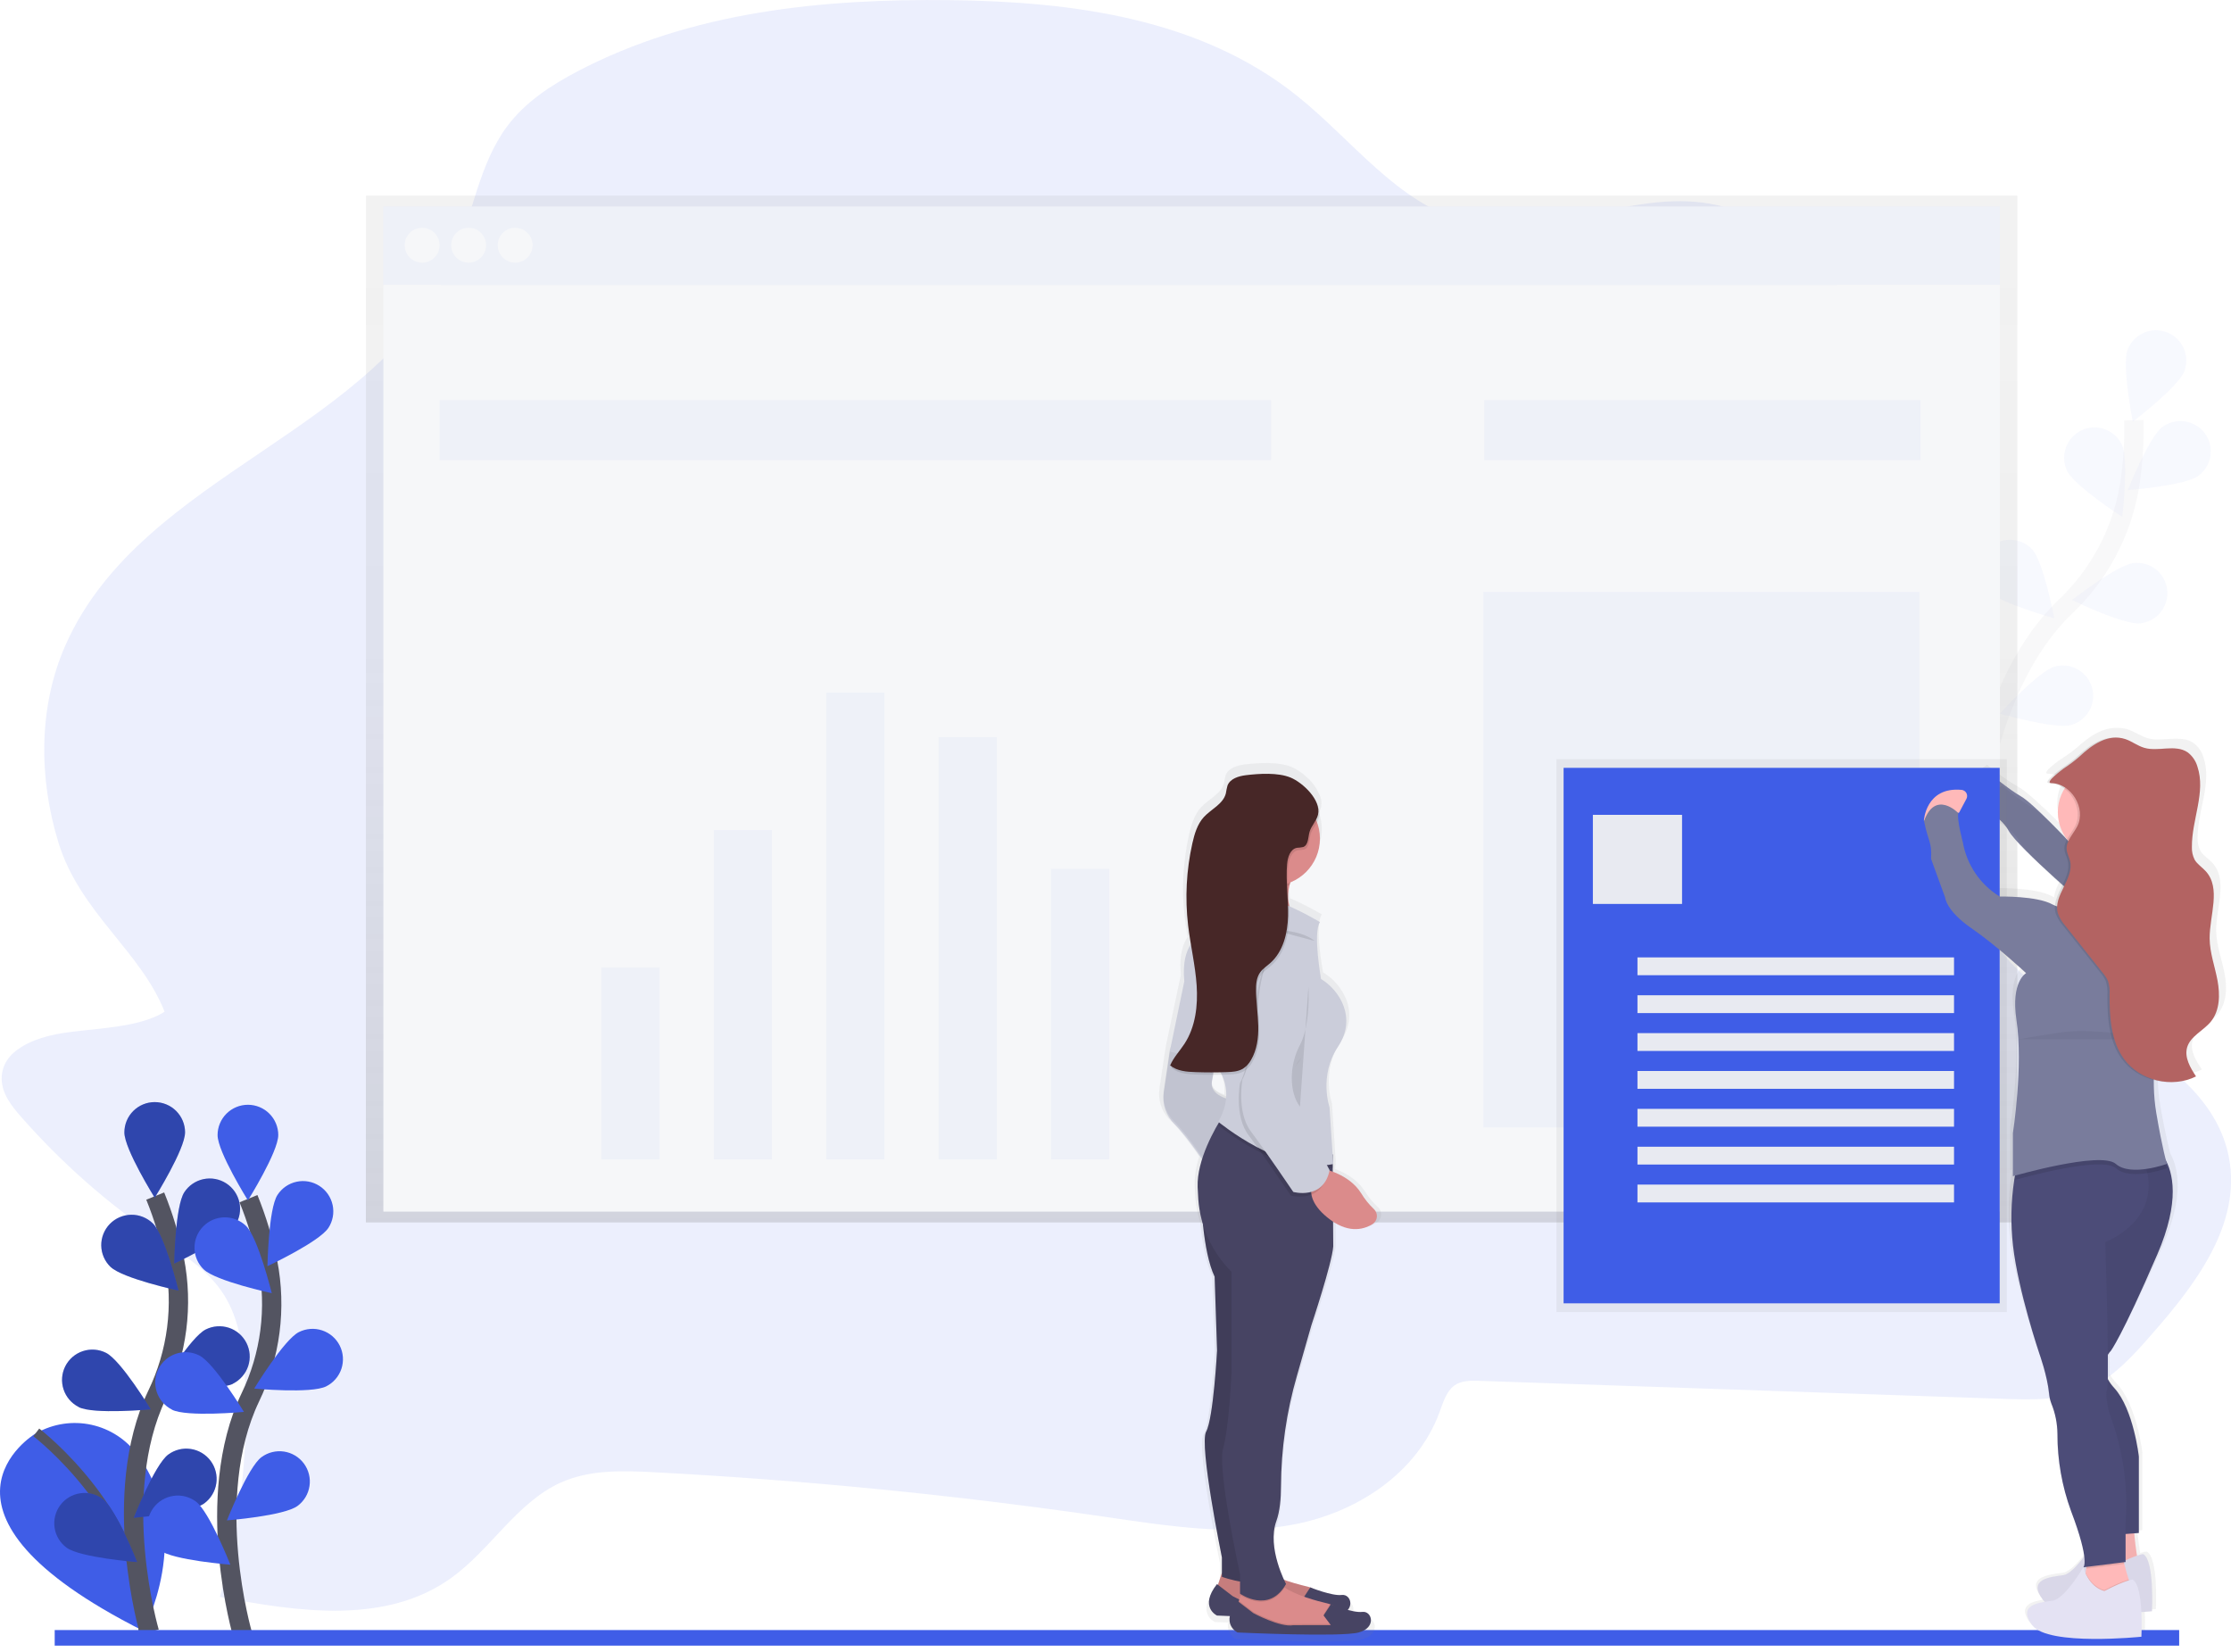 <svg width="231" height="171" viewBox="0 0 231 171" fill="none" xmlns="http://www.w3.org/2000/svg">
<g clip-path="url(#clip0)">
<path opacity="0.1" d="M6.385 106.974C3.615 107.424 0.141 108.71 0.173 111.701C0.189 113.219 1.198 114.512 2.179 115.621C6.349 120.368 11.105 124.566 16.335 128.113C18.832 129.803 21.517 131.42 23.177 134.033C24.836 136.645 25.254 139.971 25.385 143.135C25.709 150.625 24.825 158.119 22.768 165.33C30.9 166.877 39.968 168.233 46.745 163.347C50.803 160.42 53.547 155.518 58.069 153.489C61.088 152.133 64.507 152.253 67.798 152.425C83.378 153.245 98.92 154.782 114.423 157.038C120.916 157.983 127.534 159.053 133.957 157.831C140.381 156.609 146.701 152.621 149.069 146.158C149.434 145.161 149.762 144.05 150.579 143.45C151.317 142.915 152.284 142.927 153.182 142.959L207.443 144.823C210.416 144.924 213.493 145.007 216.214 143.785C218.852 142.602 220.881 140.326 222.834 138.096C227.3 133.009 232.103 126.75 230.79 119.846C229.74 114.312 225.045 110.444 220.389 107.737C215.734 105.03 210.598 102.814 207.177 98.485C201.972 91.897 202.178 82.468 201.855 73.919C201.56 66.179 200.607 58.477 199.004 50.898C197.594 44.236 195.63 37.565 191.957 31.938C188.285 26.312 182.669 21.806 176.317 20.98C168.021 19.901 159.682 25.071 151.566 22.876C144.711 21.031 139.993 14.475 134.313 9.932C124.224 1.861 110.984 0.171 98.467 0.016C85.195 -0.152 71.572 1.19 59.743 7.416C57.033 8.841 54.383 10.566 52.507 13.084C49.63 16.947 48.933 22.135 47.052 26.651C39.47 44.831 14.809 48.752 6.805 66.738C3.963 73.119 3.991 80.561 6.061 87.262C8.289 94.473 14.558 98.455 17.044 104.742C14.368 106.462 9.627 106.446 6.385 106.974Z" fill="#3F5DE7"/>
<g opacity="0.2">
<path opacity="0.2" d="M204.401 85.535C204.401 85.535 205.508 70.829 213.827 62.839C217.338 59.51 219.673 55.133 220.482 50.366C220.845 48.099 220.999 45.804 220.943 43.51" stroke="#535461" stroke-width="2" stroke-miterlimit="10"/>
<path opacity="0.2" d="M226.164 38.444C225.55 40.058 220.833 43.657 220.833 43.657C220.833 43.657 219.678 37.844 220.288 36.223C220.434 35.837 220.654 35.484 220.937 35.184C221.219 34.883 221.559 34.641 221.935 34.471C222.311 34.302 222.717 34.208 223.129 34.195C223.542 34.182 223.953 34.251 224.339 34.397C224.725 34.542 225.078 34.763 225.379 35.045C225.68 35.327 225.922 35.666 226.092 36.042C226.261 36.418 226.355 36.823 226.368 37.235C226.381 37.647 226.313 38.058 226.167 38.444H226.164Z" fill="#3F5DE7"/>
<path opacity="0.2" d="M227.623 49.261C226.227 50.29 220.311 50.742 220.311 50.742C220.311 50.742 222.501 45.233 223.898 44.204C224.23 43.96 224.607 43.783 225.008 43.684C225.408 43.586 225.824 43.566 226.232 43.628C226.64 43.69 227.032 43.832 227.385 44.045C227.738 44.258 228.046 44.538 228.29 44.87C228.535 45.202 228.712 45.579 228.81 45.979C228.909 46.379 228.928 46.795 228.866 47.203C228.804 47.61 228.663 48.001 228.449 48.354C228.236 48.707 227.955 49.014 227.623 49.259V49.261Z" fill="#3F5DE7"/>
<path opacity="0.2" d="M221.601 64.531C219.875 64.714 214.54 62.122 214.54 62.122C214.54 62.122 219.214 58.471 220.939 58.287C221.768 58.199 222.597 58.444 223.246 58.967C223.894 59.491 224.307 60.25 224.395 61.078C224.483 61.906 224.238 62.735 223.714 63.383C223.19 64.031 222.43 64.444 221.601 64.531Z" fill="#3F5DE7"/>
<path opacity="0.2" d="M214.441 75.061C212.77 75.522 207.073 73.878 207.073 73.878C207.073 73.878 211.062 69.496 212.733 69.019C213.13 68.907 213.545 68.874 213.955 68.922C214.365 68.971 214.761 69.099 215.121 69.3C215.481 69.502 215.798 69.772 216.054 70.096C216.309 70.419 216.499 70.79 216.611 71.187C216.723 71.583 216.756 71.998 216.708 72.408C216.659 72.817 216.531 73.213 216.329 73.573C216.128 73.932 215.857 74.249 215.533 74.504C215.209 74.76 214.838 74.949 214.441 75.061Z" fill="#3F5DE7"/>
<path opacity="0.2" d="M214.021 48.726C214.757 50.297 219.739 53.516 219.739 53.516C219.739 53.516 220.447 47.631 219.711 46.06C219.536 45.687 219.289 45.352 218.984 45.074C218.679 44.796 218.322 44.581 217.934 44.441C217.546 44.301 217.134 44.238 216.722 44.257C216.31 44.276 215.905 44.376 215.532 44.551C215.158 44.726 214.823 44.973 214.545 45.278C214.267 45.582 214.051 45.938 213.911 46.326C213.771 46.714 213.708 47.125 213.727 47.537C213.746 47.949 213.846 48.353 214.021 48.726Z" fill="#3F5DE7"/>
<path opacity="0.2" d="M205.802 61.146C206.974 62.424 212.692 64.008 212.692 64.008C212.692 64.008 211.604 58.181 210.432 56.903C209.869 56.289 209.085 55.924 208.252 55.888C207.419 55.852 206.606 56.148 205.992 56.711C205.378 57.273 205.012 58.057 204.976 58.889C204.94 59.721 205.236 60.533 205.799 61.146H205.802Z" fill="#3F5DE7"/>
<path opacity="0.2" d="M199.473 74.311C200.412 75.769 205.781 78.294 205.781 78.294C205.781 78.294 205.695 72.367 204.756 70.915C204.305 70.215 203.593 69.723 202.779 69.546C201.964 69.371 201.113 69.525 200.412 69.976C199.711 70.427 199.219 71.138 199.043 71.952C198.867 72.766 199.021 73.616 199.473 74.316V74.311Z" fill="#3F5DE7"/>
</g>
<path d="M37.886 20.254V28.549V126.561H208.876V28.549V20.254H37.886Z" fill="url(#paint0_linear)"/>
<path d="M207.071 21.377H39.694V29.496H207.071V21.377Z" fill="#F6F7F9"/>
<g opacity="0.2">
<path opacity="0.2" d="M207.071 21.377H39.694V29.496H207.071V21.377Z" fill="#3F5DE7"/>
</g>
<path d="M207.071 29.496H39.694V125.438H207.071V29.496Z" fill="#F6F7F9"/>
<path d="M43.708 27.192C44.706 27.192 45.515 26.384 45.515 25.387C45.515 24.39 44.706 23.581 43.708 23.581C42.709 23.581 41.9 24.39 41.9 25.387C41.9 26.384 42.709 27.192 43.708 27.192Z" fill="#F6F7F9"/>
<path d="M48.523 27.192C49.521 27.192 50.33 26.384 50.33 25.387C50.33 24.39 49.521 23.581 48.523 23.581C47.524 23.581 46.715 24.39 46.715 25.387C46.715 26.384 47.524 27.192 48.523 27.192Z" fill="#F6F7F9"/>
<path d="M53.34 27.192C54.338 27.192 55.147 26.384 55.147 25.387C55.147 24.39 54.338 23.581 53.34 23.581C52.342 23.581 51.532 24.39 51.532 25.387C51.532 26.384 52.342 27.192 53.34 27.192Z" fill="#F6F7F9"/>
<g opacity="0.2">
<path opacity="0.2" d="M131.61 41.428H45.513V47.642H131.61V41.428Z" fill="#3F5DE7"/>
</g>
<g opacity="0.2">
<path opacity="0.2" d="M198.84 41.428H153.685V47.642H198.84V41.428Z" fill="#3F5DE7"/>
</g>
<g opacity="0.2">
<path opacity="0.2" d="M68.29 100.176H62.27V120.026H68.29V100.176Z" fill="#3F5DE7"/>
<path opacity="0.2" d="M79.93 85.939H73.91V120.024H79.93V85.939Z" fill="#3F5DE7"/>
<path opacity="0.2" d="M91.57 71.703H85.55V120.024H91.57V71.703Z" fill="#3F5DE7"/>
<path opacity="0.2" d="M103.21 76.315H97.19V120.026H103.21V76.315Z" fill="#3F5DE7"/>
<path opacity="0.2" d="M114.85 89.949H108.831V120.024H114.85V89.949Z" fill="#3F5DE7"/>
</g>
<g opacity="0.2">
<path opacity="0.2" d="M198.741 61.278H153.586V116.717H198.741V61.278Z" fill="#3F5DE7"/>
</g>
<path d="M230.322 100.727C230.033 99.26 229.479 97.826 229.465 96.332C229.444 93.906 230.737 91.088 229.038 89.296C228.65 88.888 228.131 88.583 227.843 88.106C227.625 87.693 227.521 87.23 227.543 86.764C227.515 83.934 229.075 81.061 228.14 78.379C227.958 77.778 227.581 77.253 227.069 76.887C226.529 76.537 225.915 76.47 225.253 76.481C224.655 76.481 224.025 76.548 223.406 76.56C223.056 76.56 222.708 76.514 222.37 76.424C221.654 76.221 221.047 75.753 220.339 75.522C219.966 75.401 219.576 75.348 219.185 75.363C217.633 75.312 216.216 76.343 215.113 77.342C214.563 77.804 213.98 78.227 213.37 78.608C213.463 78.543 211.217 80.084 212.062 80.1C212.665 80.117 213.249 80.32 213.733 80.681C213.222 81.468 212.97 82.395 213.011 83.333C213.052 84.27 213.385 85.171 213.963 85.911C213.596 85.551 213.19 85.157 212.775 84.758C211.538 83.543 209.809 81.912 208.996 81.467C207.66 80.75 205.751 79.191 205.751 79.191C205.751 79.191 203.27 80.575 204.034 82.496C204.398 82.608 204.754 82.748 205.098 82.913C205.098 83.168 205.147 83.421 205.243 83.658C206.028 83.905 206.771 84.269 207.447 84.737C207.524 84.843 207.595 84.953 207.66 85.067C207.99 85.643 209.017 86.692 210.273 87.859C211.154 88.743 212.315 89.799 213.472 90.816C213.123 91.507 212.756 92.199 212.692 92.891C212.603 92.856 212.515 92.816 212.431 92.771C210.714 91.849 206.707 91.946 206.707 91.946C206.707 91.946 203.367 90.202 202.7 86.257C202.7 86.257 202.033 83.87 202.222 83.229H202.21L202.296 83.21L203.097 81.76C203.147 81.665 203.173 81.559 203.172 81.452C203.171 81.345 203.143 81.24 203.09 81.146C203.038 81.052 202.963 80.974 202.872 80.916C202.781 80.859 202.677 80.826 202.57 80.819C198.665 80.469 198.48 84.047 198.48 84.047H198.515L198.503 84.078C198.981 86.372 199.362 86.188 199.267 88.023L200.793 92.061C200.793 92.061 200.888 93.445 203.655 95.273C206.423 97.102 209.571 99.954 209.571 99.954C209.571 99.954 207.902 100.826 208.521 104.818C209.278 109.697 208.14 116.657 208.14 116.657V121.154L208.352 121.096C208.325 121.246 208.299 121.405 208.272 121.578C207.919 123.838 207.875 126.135 208.14 128.406C208.712 133.18 211.002 139.706 211.002 139.706C211.002 139.706 211.861 142 212.052 143.836C212.083 144.199 212.165 144.556 212.297 144.896C212.727 145.904 212.955 146.986 212.966 148.081C212.958 150.832 213.456 153.561 214.437 156.131C215.404 158.585 215.764 160.024 215.87 160.863C215.178 161.758 214.287 162.733 213.578 162.83C212.242 163.015 209.666 163.197 211.383 165.399C211.443 165.475 211.509 165.545 211.581 165.609C210.277 165.817 208.844 166.273 210.238 168.06C211.955 170.263 222.067 169.253 222.067 169.253C222.067 169.253 222.132 168.028 222.067 166.684C222.776 166.635 223.222 166.591 223.222 166.591C223.222 166.591 223.508 161.269 222.268 160.626C222.039 160.651 221.814 160.705 221.599 160.787C221.465 160.052 221.368 159.136 221.299 158.46L221.791 158.424V158.387H221.821V150.366C221.821 150.366 221.248 145.411 219.15 143.218C218.88 142.941 218.647 142.631 218.458 142.295L218.43 142.238C218.444 141.61 218.444 140.764 218.43 139.793L218.46 139.74C218.497 139.68 218.534 139.627 218.568 139.579C218.617 139.514 218.669 139.453 218.725 139.394L218.755 139.355C218.755 139.355 219.909 137.971 223.812 129.259C226.197 123.942 225.567 120.958 224.713 119.42C224.533 118.728 224.156 117.178 223.686 114.524C223.493 113.397 223.401 112.256 223.411 111.113C224.002 111.261 224.611 111.329 225.22 111.316C226.177 111.338 227.126 111.135 227.99 110.726C227.367 109.817 226.716 108.752 227.03 107.707C227.386 106.517 228.794 105.971 229.606 105.012C230.585 103.852 230.61 102.196 230.322 100.727Z" fill="url(#paint1_linear)"/>
<path d="M206.146 80.171C206.146 80.171 203.777 81.536 204.507 83.448C204.507 83.448 206.967 84.177 207.969 85.996C208.971 87.816 216.715 94.369 216.715 94.369L222.37 91.549C222.37 91.549 220.405 88.929 214.192 87.098C214.192 87.098 210.529 83.178 209.252 82.447C207.976 81.716 206.146 80.171 206.146 80.171Z" fill="#797C9C"/>
<path opacity="0.05" d="M207.3 81.324C207.3 81.324 204.931 82.689 205.661 84.601C205.661 84.601 208.121 85.329 209.123 87.149C210.125 88.968 217.869 95.522 217.869 95.522L223.524 92.702C223.524 92.702 221.559 90.082 215.346 88.251C215.346 88.251 211.683 84.331 210.406 83.6C209.13 82.869 207.3 81.324 207.3 81.324Z" fill="black"/>
<path d="M3.605 148.466C3.605 148.466 -9.704 156.489 14.83 168.84C14.83 168.84 20.236 158.813 14.26 150.638C13.1 149.045 11.395 147.932 9.468 147.51C7.541 147.089 5.527 147.388 3.806 148.351L3.605 148.466Z" fill="#3F5DE7"/>
<path d="M3.758 148.295C3.758 148.295 15.149 157.001 14.837 168.837" stroke="#535461" stroke-miterlimit="10"/>
<path d="M15.474 168.985C15.474 168.985 11.303 154.828 16.25 144.426C18.355 140.072 18.99 135.153 18.059 130.408C17.599 128.159 16.934 125.956 16.072 123.829" stroke="#535461" stroke-width="2" stroke-miterlimit="10"/>
<path d="M19.16 117.24C19.16 118.974 16.019 124.001 16.019 124.001C16.019 124.001 12.877 118.974 12.877 117.24C12.877 116.408 13.208 115.609 13.798 115.02C14.387 114.431 15.186 114.101 16.02 114.101C16.853 114.101 17.653 114.431 18.242 115.02C18.831 115.609 19.163 116.408 19.163 117.24H19.16Z" fill="#3F5DE7"/>
<path d="M24.354 126.852C23.41 128.307 18.038 130.82 18.038 130.82C18.038 130.82 18.135 124.894 19.079 123.441C19.304 123.095 19.594 122.797 19.934 122.563C20.274 122.329 20.656 122.164 21.06 122.078C21.463 121.992 21.88 121.986 22.285 122.06C22.691 122.135 23.078 122.289 23.425 122.513C23.771 122.737 24.07 123.027 24.304 123.366C24.538 123.706 24.703 124.088 24.789 124.491C24.875 124.894 24.881 125.31 24.806 125.716C24.732 126.121 24.578 126.508 24.354 126.854V126.852Z" fill="#3F5DE7"/>
<path d="M24.127 143.261C22.578 144.043 16.67 143.492 16.67 143.492C16.67 143.492 19.749 138.419 21.297 137.644C22.041 137.269 22.904 137.205 23.696 137.465C24.487 137.726 25.143 138.29 25.518 139.033C25.893 139.777 25.957 140.639 25.697 141.429C25.436 142.22 24.871 142.875 24.127 143.25V143.261Z" fill="#3F5DE7"/>
<path d="M21.157 155.64C19.772 156.671 13.847 157.137 13.847 157.137C13.847 157.137 16.023 151.623 17.42 150.592C17.752 150.347 18.128 150.17 18.529 150.07C18.929 149.97 19.345 149.95 19.753 150.012C20.162 150.073 20.553 150.213 20.907 150.426C21.261 150.638 21.569 150.918 21.814 151.249C22.06 151.581 22.238 151.957 22.337 152.357C22.437 152.757 22.457 153.173 22.396 153.581C22.335 153.989 22.194 154.38 21.981 154.734C21.769 155.087 21.488 155.395 21.157 155.64Z" fill="#3F5DE7"/>
<path d="M11.441 131.157C12.686 132.365 18.486 133.618 18.486 133.618C18.486 133.618 17.067 127.853 15.82 126.653C15.524 126.366 15.174 126.139 14.791 125.986C14.407 125.834 13.997 125.758 13.584 125.764C13.171 125.77 12.764 125.856 12.384 126.02C12.005 126.183 11.661 126.419 11.373 126.714C11.085 127.01 10.859 127.36 10.706 127.743C10.553 128.126 10.477 128.536 10.483 128.948C10.489 129.361 10.576 129.768 10.739 130.147C10.902 130.526 11.139 130.869 11.435 131.157H11.441Z" fill="#3F5DE7"/>
<path d="M8.15 145.678C9.699 146.46 15.608 145.909 15.608 145.909C15.608 145.909 12.529 140.835 10.98 140.061C10.236 139.686 9.373 139.621 8.582 139.882C7.79 140.143 7.135 140.707 6.759 141.45C6.384 142.193 6.32 143.055 6.581 143.846C6.841 144.637 7.406 145.292 8.15 145.667V145.678Z" fill="#3F5DE7"/>
<path d="M6.892 160.229C8.277 161.26 14.202 161.726 14.202 161.726C14.202 161.726 12.025 156.212 10.629 155.181C9.959 154.686 9.12 154.477 8.295 154.601C7.471 154.724 6.73 155.169 6.234 155.838C5.739 156.508 5.53 157.346 5.653 158.17C5.776 158.993 6.222 159.734 6.892 160.229Z" fill="#3F5DE7"/>
<path opacity="0.25" d="M19.16 117.24C19.16 118.974 16.019 124.001 16.019 124.001C16.019 124.001 12.877 118.974 12.877 117.24C12.877 116.408 13.208 115.609 13.798 115.02C14.387 114.431 15.186 114.101 16.02 114.101C16.853 114.101 17.653 114.431 18.242 115.02C18.831 115.609 19.163 116.408 19.163 117.24H19.16Z" fill="black"/>
<path opacity="0.25" d="M24.354 126.852C23.41 128.307 18.038 130.82 18.038 130.82C18.038 130.82 18.135 124.894 19.079 123.441C19.304 123.095 19.594 122.797 19.934 122.563C20.274 122.329 20.656 122.164 21.06 122.078C21.463 121.992 21.88 121.986 22.285 122.06C22.691 122.135 23.078 122.289 23.425 122.513C23.771 122.737 24.07 123.027 24.304 123.366C24.538 123.706 24.703 124.088 24.789 124.491C24.875 124.894 24.881 125.31 24.806 125.716C24.732 126.121 24.578 126.508 24.354 126.854V126.852Z" fill="black"/>
<path opacity="0.25" d="M24.127 143.261C22.578 144.043 16.67 143.492 16.67 143.492C16.67 143.492 19.749 138.419 21.297 137.644C22.041 137.269 22.904 137.205 23.696 137.465C24.487 137.726 25.143 138.29 25.518 139.033C25.893 139.777 25.957 140.639 25.697 141.429C25.436 142.22 24.871 142.875 24.127 143.25V143.261Z" fill="black"/>
<path opacity="0.25" d="M21.157 155.64C19.772 156.671 13.847 157.137 13.847 157.137C13.847 157.137 16.023 151.623 17.42 150.592C17.752 150.347 18.128 150.17 18.529 150.07C18.929 149.97 19.345 149.95 19.753 150.012C20.162 150.073 20.553 150.213 20.907 150.426C21.261 150.638 21.569 150.918 21.814 151.249C22.06 151.581 22.238 151.957 22.337 152.357C22.437 152.757 22.457 153.173 22.396 153.581C22.335 153.989 22.194 154.38 21.981 154.734C21.769 155.087 21.488 155.395 21.157 155.64Z" fill="black"/>
<path opacity="0.25" d="M11.441 131.157C12.686 132.365 18.486 133.618 18.486 133.618C18.486 133.618 17.067 127.853 15.82 126.653C15.524 126.366 15.174 126.139 14.791 125.986C14.407 125.834 13.997 125.758 13.584 125.764C13.171 125.77 12.764 125.856 12.384 126.02C12.005 126.183 11.661 126.419 11.373 126.714C11.085 127.01 10.859 127.36 10.706 127.743C10.553 128.126 10.477 128.536 10.483 128.948C10.489 129.361 10.576 129.768 10.739 130.147C10.902 130.526 11.139 130.869 11.435 131.157H11.441Z" fill="black"/>
<path opacity="0.25" d="M8.15 145.678C9.699 146.46 15.608 145.909 15.608 145.909C15.608 145.909 12.529 140.835 10.98 140.061C10.236 139.686 9.373 139.621 8.582 139.882C7.79 140.143 7.135 140.707 6.759 141.45C6.384 142.193 6.32 143.055 6.581 143.846C6.841 144.637 7.406 145.292 8.15 145.667V145.678Z" fill="black"/>
<path opacity="0.25" d="M6.892 160.229C8.277 161.26 14.202 161.726 14.202 161.726C14.202 161.726 12.025 156.212 10.629 155.181C9.959 154.686 9.12 154.477 8.295 154.601C7.471 154.724 6.73 155.169 6.234 155.838C5.739 156.508 5.53 157.346 5.653 158.17C5.776 158.993 6.222 159.734 6.892 160.229Z" fill="black"/>
<path d="M25.125 169.255C25.125 169.255 20.954 155.107 25.907 144.696C28.012 140.342 28.648 135.423 27.717 130.677C27.257 128.428 26.591 126.226 25.729 124.098" stroke="#535461" stroke-width="2" stroke-miterlimit="10"/>
<path d="M28.811 117.517C28.811 119.251 25.669 124.278 25.669 124.278C25.669 124.278 22.528 119.251 22.528 117.517C22.528 116.684 22.859 115.886 23.448 115.297C24.038 114.708 24.837 114.377 25.67 114.377C26.504 114.377 27.303 114.708 27.893 115.297C28.482 115.886 28.813 116.684 28.813 117.517H28.811Z" fill="#3F5DE7"/>
<path d="M34.006 127.119C33.062 128.574 27.691 131.088 27.691 131.088C27.691 131.088 27.788 125.161 28.732 123.709C29.185 123.01 29.897 122.52 30.712 122.346C31.527 122.171 32.378 122.328 33.077 122.78C33.777 123.233 34.267 123.945 34.442 124.759C34.616 125.573 34.459 126.423 34.006 127.122V127.119Z" fill="#3F5DE7"/>
<path d="M33.778 143.529C32.229 144.311 26.32 143.76 26.32 143.76C26.32 143.76 29.399 138.686 30.948 137.911C31.317 137.726 31.72 137.615 32.132 137.584C32.544 137.554 32.958 137.605 33.351 137.735C33.743 137.864 34.106 138.07 34.419 138.339C34.732 138.609 34.989 138.938 35.175 139.307C35.36 139.675 35.472 140.077 35.502 140.489C35.532 140.901 35.481 141.315 35.352 141.707C35.222 142.099 35.016 142.462 34.746 142.774C34.476 143.087 34.147 143.343 33.778 143.529Z" fill="#3F5DE7"/>
<path d="M30.807 155.91C29.422 156.941 23.497 157.407 23.497 157.407C23.497 157.407 25.674 151.893 27.07 150.862C27.402 150.617 27.779 150.439 28.179 150.34C28.58 150.24 28.996 150.22 29.404 150.281C29.812 150.342 30.204 150.483 30.558 150.695C30.912 150.908 31.22 151.188 31.465 151.519C31.71 151.851 31.888 152.227 31.988 152.627C32.088 153.027 32.108 153.443 32.046 153.851C31.985 154.258 31.845 154.65 31.632 155.003C31.419 155.357 31.139 155.665 30.807 155.91Z" fill="#3F5DE7"/>
<path d="M21.097 131.425C22.341 132.633 28.141 133.885 28.141 133.885C28.141 133.885 26.722 128.12 25.475 126.921C25.179 126.633 24.83 126.407 24.446 126.254C24.062 126.101 23.652 126.026 23.239 126.031C22.826 126.037 22.419 126.124 22.039 126.287C21.66 126.45 21.317 126.686 21.029 126.982C20.741 127.278 20.514 127.627 20.361 128.011C20.208 128.394 20.133 128.803 20.138 129.216C20.144 129.629 20.231 130.036 20.394 130.415C20.558 130.794 20.794 131.137 21.09 131.425H21.097Z" fill="#3F5DE7"/>
<path d="M17.801 145.946C19.349 146.727 25.258 146.176 25.258 146.176C25.258 146.176 22.179 141.103 20.631 140.328C19.886 139.953 19.024 139.889 18.232 140.15C17.441 140.41 16.785 140.974 16.41 141.717C16.035 142.461 15.97 143.323 16.231 144.114C16.492 144.904 17.056 145.559 17.801 145.934V145.946Z" fill="#3F5DE7"/>
<path d="M16.543 160.499C17.927 161.53 23.852 161.995 23.852 161.995C23.852 161.995 21.676 156.482 20.279 155.451C19.61 154.956 18.77 154.747 17.946 154.87C17.122 154.994 16.38 155.439 15.885 156.108C15.389 156.778 15.18 157.616 15.303 158.44C15.427 159.263 15.873 160.004 16.543 160.499Z" fill="#3F5DE7"/>
<path d="M225.634 168.761H5.664V170.376H225.634V168.761Z" fill="#3F5DE7"/>
<path d="M207.782 78.596H161.164V135.831H207.782V78.596Z" fill="url(#paint2_linear)"/>
<path d="M207.05 79.495H161.896V134.934H207.05V79.495Z" fill="#3F5DE7"/>
<path d="M174.161 84.361H164.928V93.585H174.161V84.361Z" fill="#E8EAF1"/>
<path d="M202.321 99.12H169.545V100.964H202.321V99.12Z" fill="#E8EAF1"/>
<path d="M202.321 103.04H169.545V104.885H202.321V103.04Z" fill="#E8EAF1"/>
<path d="M202.321 106.96H169.545V108.805H202.321V106.96Z" fill="#E8EAF1"/>
<path d="M202.321 110.88H169.545V112.725H202.321V110.88Z" fill="#E8EAF1"/>
<path d="M202.321 114.801H169.545V116.645H202.321V114.801Z" fill="#E8EAF1"/>
<path d="M202.321 118.721H169.545V120.565H202.321V118.721Z" fill="#E8EAF1"/>
<path d="M202.321 122.641H169.545V124.486H202.321V122.641Z" fill="#E8EAF1"/>
<path d="M220.904 157.801C220.904 157.801 221.176 161.804 221.633 162.261C222.09 162.717 217.534 162.989 217.534 162.989L218.171 157.801H220.904Z" fill="#FFB9B9"/>
<path opacity="0.05" d="M220.904 157.801C220.904 157.801 221.176 161.804 221.633 162.261C222.09 162.717 217.534 162.989 217.534 162.989L218.171 157.801H220.904Z" fill="black"/>
<path d="M221.908 160.896C221.908 160.896 221.271 160.896 218.993 162.079C218.993 162.079 217.444 161.806 216.807 159.62C216.807 159.62 214.894 162.897 213.619 163.079C212.345 163.262 209.885 163.444 211.524 165.628C213.162 167.811 222.82 166.811 222.82 166.811C222.82 166.811 223.09 161.532 221.908 160.896Z" fill="#E4E2F3"/>
<path opacity="0.05" d="M221.908 160.896C221.908 160.896 221.271 160.896 218.993 162.079C218.993 162.079 217.444 161.806 216.807 159.62C216.807 159.62 214.894 162.897 213.619 163.079C212.345 163.262 209.885 163.444 211.524 165.628C213.162 167.811 222.82 166.811 222.82 166.811C222.82 166.811 223.09 161.532 221.908 160.896Z" fill="black"/>
<path d="M220.539 163.99L219.902 165.72L215.713 164.537L215.944 162.821L216.002 162.406L216.161 161.253C216.161 161.253 219.713 160.342 219.713 160.792C219.76 161.167 219.837 161.538 219.944 161.901C220.089 162.461 220.272 163.098 220.406 163.515C220.484 163.808 220.539 163.99 220.539 163.99Z" fill="#FFB9B9"/>
<path d="M218.252 140.254C218.024 140.638 217.904 141.076 217.904 141.523C217.904 141.969 218.024 142.407 218.252 142.791C218.431 143.12 218.651 143.424 218.907 143.697C220.911 145.881 221.458 150.795 221.458 150.795V158.712L220.092 158.815L217.906 158.984L214.626 145.514C214.626 145.514 212.712 135.686 213.624 133.957C214.536 132.227 215.355 121.398 215.355 121.398L216.112 120.616L217.906 118.76H223.099C223.515 119.057 223.86 119.442 224.11 119.888C224.983 121.329 225.765 124.327 223.374 129.861C219.639 138.506 218.545 139.871 218.545 139.871C218.433 139.987 218.335 140.116 218.252 140.254Z" fill="#4C4C78"/>
<path opacity="0.05" d="M218.282 140.215C218.054 140.599 217.934 141.037 217.934 141.483C217.934 141.93 218.054 142.368 218.282 142.752C218.461 143.08 218.681 143.385 218.937 143.658C220.941 145.842 221.488 150.756 221.488 150.756V158.672L220.121 158.776L217.936 158.945L214.656 145.475C214.656 145.475 212.742 135.647 213.654 133.917C214.566 132.188 215.385 121.359 215.385 121.359L216.142 120.577L217.936 118.721H223.129C223.545 119.018 223.89 119.403 224.14 119.848C225.013 121.29 225.795 124.287 223.404 129.822C219.669 138.467 218.575 139.832 218.575 139.832C218.463 139.948 218.365 140.077 218.282 140.215Z" fill="black"/>
<path opacity="0.1" d="M219.953 161.912L216.009 162.406L216.168 161.253C216.168 161.253 219.72 160.342 219.72 160.792C219.767 161.171 219.845 161.546 219.953 161.912Z" fill="black"/>
<path d="M217.984 128.588C217.984 128.588 218.215 135.753 218.247 140.254C218.247 141.274 218.247 142.155 218.247 142.791C218.252 143.125 218.228 143.46 218.173 143.789C217.901 144.608 218.446 146.428 218.446 146.428C219.813 150.024 220.372 153.877 220.085 157.713V161.716L215.713 162.263C215.713 162.263 216.442 161.716 214.436 156.438C213.499 153.881 213.023 151.178 213.031 148.455C213.02 147.37 212.803 146.298 212.391 145.295C212.266 144.957 212.188 144.603 212.161 144.244C211.978 142.424 211.159 140.148 211.159 140.148C211.159 140.148 208.973 133.691 208.426 128.955C208.173 126.702 208.216 124.426 208.553 122.184C208.633 121.615 208.743 121.05 208.881 120.492C208.881 120.492 217.786 114.893 221.149 118.762C221.472 119.141 221.729 119.572 221.908 120.038C222.093 120.497 222.236 120.971 222.337 121.456C223.383 126.587 217.984 128.588 217.984 128.588Z" fill="#4C4C78"/>
<path d="M217.714 88.729C220.28 88.729 222.36 86.65 222.36 84.087C222.36 81.523 220.28 79.445 217.714 79.445C215.148 79.445 213.068 81.523 213.068 84.087C213.068 86.65 215.148 88.729 217.714 88.729Z" fill="#FFB9B9"/>
<path d="M215.164 86.997C215.164 86.997 217.077 92.365 215.164 95.188C213.25 98.01 221.267 97.1 221.267 97.1L224.364 93.368C224.364 93.368 220.719 93.368 220.537 86.997C220.355 80.625 215.164 86.997 215.164 86.997Z" fill="#FFB9B9"/>
<path opacity="0.1" d="M224.364 120.944C223.704 121.172 223.025 121.342 222.335 121.451C221.202 121.626 219.863 121.633 219.081 120.944C218.619 120.536 217.465 120.483 216.101 120.616C213.209 120.893 209.296 121.97 208.548 122.182C208.629 121.613 208.738 121.048 208.876 120.489C208.876 120.489 217.781 114.89 221.144 118.76H223.088C223.503 119.057 223.848 119.442 224.099 119.888C224.267 120.612 224.364 120.944 224.364 120.944Z" fill="black"/>
<path opacity="0.1" d="M220.539 163.99L219.902 165.72L215.713 164.537L215.944 162.821C216.664 164.412 217.892 164.629 217.892 164.629C218.692 164.187 219.531 163.819 220.399 163.531C220.484 163.808 220.539 163.99 220.539 163.99Z" fill="black"/>
<path d="M220.812 163.536C220.812 163.536 220.175 163.536 217.896 164.719C217.896 164.719 216.348 164.447 215.711 162.261C215.711 162.261 213.797 165.538 212.523 165.72C211.249 165.902 208.788 166.084 210.427 168.268C212.066 170.452 221.723 169.451 221.723 169.451C221.723 169.451 221.996 164.172 220.812 163.536Z" fill="#E4E2F3"/>
<path d="M199.2 84.974C199.2 84.974 199.378 81.43 203.106 81.776C203.209 81.786 203.308 81.822 203.394 81.879C203.48 81.936 203.551 82.014 203.601 82.105C203.65 82.195 203.677 82.297 203.678 82.4C203.68 82.504 203.656 82.606 203.609 82.698L202.845 84.135L199.2 84.974Z" fill="#FFB9B9"/>
<path d="M220.722 94.459C220.722 94.459 216.258 93.731 215.074 92.822C215.074 92.822 214.162 94.551 212.523 93.641C210.884 92.73 207.057 92.822 207.057 92.822C206.054 92.208 205.194 91.387 204.534 90.414C203.874 89.441 203.429 88.338 203.23 87.179C203.23 87.179 202.593 84.813 202.769 84.181C202.769 84.181 200.401 81.723 199.216 85C199.678 87.276 200.036 87.094 199.946 88.92L201.402 92.923C201.402 92.923 201.492 94.288 204.135 96.108C206.778 97.927 209.783 100.75 209.783 100.75C209.783 100.75 208.188 101.615 208.782 105.574C209.506 110.417 208.417 117.314 208.417 117.314V121.774C208.417 121.774 217.527 119.136 219.074 120.499C220.62 121.862 224.357 120.499 224.357 120.499C224.357 120.499 223.895 118.951 223.263 115.22C222.631 111.489 223.353 107.841 223.353 107.841C223.353 107.841 225.721 101.562 226.815 99.014C227.909 96.465 225.996 93.018 224.082 91.734C222.169 90.449 221.458 91.224 221.458 91.224C221.458 91.224 224.821 93.641 220.722 94.459Z" fill="#797C9C"/>
<path opacity="0.05" d="M209.017 107.606C209.017 107.606 209.744 107.43 213.386 106.884C217.029 106.337 223.406 107.613 223.406 107.613" fill="black"/>
<path opacity="0.1" d="M212.165 81.08C214.243 81.123 215.78 83.683 214.859 85.53C214.455 86.342 213.672 87.057 213.753 87.959C213.79 88.369 214.009 88.74 214.104 89.141C214.54 90.986 212.331 92.713 212.837 94.535C213.009 95.024 213.278 95.473 213.626 95.857L217.462 100.685C217.695 100.951 217.888 101.249 218.035 101.571C218.181 102.029 218.238 102.51 218.201 102.989C218.183 105.295 218.333 107.769 219.694 109.64C221.331 111.886 224.666 112.693 227.148 111.441C226.552 110.539 225.931 109.483 226.224 108.443C226.564 107.264 227.907 106.72 228.683 105.77C229.62 104.617 229.643 102.98 229.375 101.525C229.107 100.07 228.569 98.647 228.558 97.166C228.539 94.761 229.772 91.966 228.149 90.191C227.778 89.785 227.284 89.485 227.007 89.01C226.798 88.598 226.699 88.139 226.721 87.677C226.695 84.873 228.184 82.02 227.291 79.362C227.12 78.77 226.761 78.25 226.268 77.881C225.003 77.03 223.249 77.856 221.786 77.42C221.093 77.219 220.523 76.754 219.847 76.525C218.023 75.909 216.336 77.145 215.076 78.331C214.552 78.788 213.996 79.207 213.412 79.585C213.502 79.537 211.357 81.064 212.165 81.08Z" fill="black"/>
<path d="M212.396 81.08C214.474 81.123 216.011 83.683 215.09 85.53C214.686 86.342 213.903 87.057 213.984 87.959C214.021 88.369 214.24 88.74 214.335 89.141C214.771 90.986 212.562 92.713 213.068 94.535C213.24 95.024 213.509 95.473 213.857 95.857L217.693 100.685C217.926 100.951 218.119 101.249 218.266 101.571C218.412 102.029 218.468 102.51 218.432 102.989C218.414 105.295 218.564 107.769 219.925 109.64C221.562 111.886 224.897 112.693 227.379 111.441C226.783 110.539 226.162 109.483 226.455 108.443C226.795 107.264 228.138 106.72 228.913 105.77C229.851 104.617 229.874 102.98 229.606 101.525C229.338 100.07 228.8 98.647 228.789 97.166C228.77 94.761 230.003 91.966 228.38 90.191C228.009 89.785 227.515 89.485 227.238 89.01C227.029 88.598 226.93 88.139 226.952 87.677C226.926 84.873 228.415 82.02 227.522 79.362C227.351 78.77 226.992 78.25 226.499 77.881C225.234 77.03 223.48 77.856 222.017 77.42C221.324 77.219 220.754 76.754 220.078 76.525C218.254 75.909 216.567 77.145 215.307 78.331C214.783 78.788 214.227 79.207 213.643 79.585C213.733 79.537 211.588 81.064 212.396 81.08Z" fill="#B36362"/>
<path d="M142.664 124.975C142.136 124.481 141.677 123.919 141.3 123.303C140.501 122.048 139.165 121.373 138.248 121.036V120.628H138.304L138.278 120.25H138.304L138.239 119.249L137.914 114.249C137.914 114.249 136.736 110.899 138.814 107.832C140.891 104.765 138.943 101.822 136.99 100.672C136.99 100.672 136.067 95.813 136.861 94.662C135.8 94.047 134.706 93.49 133.583 92.995C133.566 92.935 133.55 92.873 133.535 92.81C133.514 92.349 133.486 91.904 133.461 91.452C133.488 91.219 133.531 90.987 133.59 90.76C133.616 90.666 133.643 90.569 133.673 90.47C134.608 90.108 135.412 89.473 135.981 88.648C136.549 87.823 136.856 86.846 136.861 85.844C136.861 85.258 136.757 84.677 136.552 84.128C136.653 83.958 136.731 83.775 136.783 83.584C136.885 83.032 136.774 82.462 136.473 81.988C135.956 80.835 134.652 79.781 133.703 79.396C132.348 78.843 130.308 78.974 128.898 79.142C128.106 79.237 127.201 79.505 126.915 80.236C126.839 80.513 126.779 80.793 126.735 81.077C126.44 82.193 125.159 82.715 124.367 83.568C123.674 84.322 123.36 85.341 123.134 86.335C122.484 89.183 122.328 92.121 122.673 95.022C122.753 95.691 122.86 96.355 122.973 97.019C122.497 97.688 122.068 98.864 122.264 100.939L120.701 108.355L120.051 112.702C119.963 113.31 120.023 113.93 120.227 114.509C120.432 115.088 120.773 115.609 121.223 116.027C122.22 117.005 123.43 118.658 124.175 119.731C123.85 120.679 123.689 121.676 123.7 122.678C123.716 123.139 123.741 123.575 123.774 123.995C123.841 124.879 124.008 125.753 124.272 126.6C124.455 128.385 124.817 130.668 125.523 132.135L125.784 139.934C125.784 139.934 125.394 147.094 124.611 148.501C123.829 149.907 126.306 161.799 126.306 161.799V163.462L125.888 164.68L125.784 164.601C123.829 167.032 125.784 167.927 125.784 167.927C125.784 167.927 126.315 167.952 127.169 167.984C127.096 168.324 127.139 168.679 127.29 168.992C127.44 169.306 127.691 169.56 128.002 169.716C128.002 169.716 139.081 170.228 141.034 169.716C142.987 169.204 142.468 167.41 141.424 167.541C140.896 167.56 140.369 167.491 139.864 167.336C140.473 166.624 139.986 165.657 139.211 165.752C138.167 165.879 135.822 164.952 135.822 164.952V164.968C135.747 164.94 135.67 164.917 135.591 164.899C134.72 164.701 133.86 164.458 133.013 164.172C132.51 163.095 131.351 160.199 132.182 157.946C132.559 156.931 132.681 155.58 132.681 154.27C132.701 150.321 133.278 146.395 134.396 142.606L135.958 137.24C135.958 137.24 138.174 130.719 138.304 128.939L138.285 126.328C140.118 127.507 141.572 127.149 142.502 126.603C142.641 126.523 142.76 126.412 142.847 126.277C142.934 126.143 142.988 125.99 143.004 125.83C143.02 125.671 142.997 125.51 142.938 125.361C142.879 125.212 142.785 125.08 142.664 124.975ZM125.272 111.411C125.315 111.224 125.352 111.019 125.385 110.804C125.692 110.804 126 110.804 126.308 110.804C126.689 111.585 126.849 112.455 126.77 113.32C126.063 113.089 125.006 112.541 125.272 111.411Z" fill="url(#paint3_linear)"/>
<path d="M126.511 162.865L126.01 164.368L127.64 165.996L133.032 167.249L136.919 166.873L136.667 165.489C136.593 165.193 136.438 164.924 136.22 164.71C136.002 164.496 135.73 164.346 135.432 164.276C133.835 163.9 130.788 163.047 130.147 161.857L126.511 162.865Z" fill="#DB8B8B"/>
<path opacity="0.1" d="M126.511 162.865L126.01 164.368L127.64 165.996L133.032 167.249L136.919 166.873L136.667 165.489C136.593 165.193 136.438 164.924 136.22 164.71C136.002 164.496 135.73 164.346 135.432 164.276C133.835 163.9 130.788 163.047 130.147 161.857L126.511 162.865Z" fill="black"/>
<path d="M135.665 166.499L134.913 165.496L135.665 164.343C135.665 164.343 137.923 165.254 138.924 165.127C139.926 165 140.429 166.755 138.548 167.258C136.667 167.761 126.008 167.258 126.008 167.258C126.008 167.258 124.127 166.382 126.008 164.002L127.638 165.254C127.638 165.254 130.407 166.757 131.776 166.506L135.665 166.499Z" fill="#474463"/>
<path d="M139.045 168.628L135.158 169.003L129.77 167.742L128.141 166.128L128.275 165.729L128.462 165.171L128.644 164.624L132.279 163.621C132.464 163.921 132.716 164.174 133.016 164.359C134.197 165.166 136.319 165.743 137.563 166.04C137.615 166.052 137.667 166.068 137.717 166.086C137.981 166.175 138.218 166.328 138.407 166.532C138.596 166.736 138.73 166.984 138.798 167.253L139.045 168.628Z" fill="#DB8B8B"/>
<path opacity="0.1" d="M139.045 168.628L135.158 169.004L129.77 167.742L128.141 166.128L128.275 165.729L129.773 166.882C129.773 166.882 132.542 168.386 133.911 168.134H137.798L137.046 167.131L137.722 166.089C137.986 166.177 138.223 166.33 138.411 166.534C138.6 166.738 138.735 166.986 138.802 167.256L139.045 168.628Z" fill="black"/>
<path d="M137.796 168.252L137.043 167.249L137.796 166.096C137.796 166.096 140.053 167.006 141.055 166.88C142.057 166.753 142.56 168.508 140.679 169.01C138.798 169.513 128.138 169.01 128.138 169.01C128.138 169.01 126.257 168.134 128.138 165.754L129.768 167.006C129.768 167.006 132.538 168.51 133.907 168.259L137.796 168.252Z" fill="#474463"/>
<path d="M134.659 95.591C134.659 95.591 128.639 96.219 129.519 93.712C129.764 93.002 129.827 92.242 129.703 91.501C129.547 90.581 129.183 89.71 128.639 88.952L134.283 89.829C133.945 90.394 133.688 91.003 133.519 91.639C132.847 94.298 134.659 95.591 134.659 95.591Z" fill="#DB8B8B"/>
<path d="M124.378 124.158C124.378 124.158 124.503 129.545 125.763 132.176L126.015 139.818C126.015 139.818 125.639 146.833 124.886 148.212C124.134 149.591 126.516 161.241 126.516 161.241V163.245C126.516 163.245 130.523 164.744 131.658 162.992L130.53 148.083L131.03 127.412L124.378 124.158Z" fill="#474463"/>
<path opacity="0.1" d="M124.378 124.158C124.378 124.158 124.503 129.545 125.763 132.176L126.015 139.818C126.015 139.818 125.639 146.833 124.886 148.212C124.134 149.591 126.516 161.241 126.516 161.241V163.245C126.516 163.245 130.523 164.744 131.658 162.992L130.53 148.083L131.03 127.412L124.378 124.158Z" fill="black"/>
<path d="M121.872 106.863L121.119 108.867L120.491 113.126C120.407 113.72 120.465 114.325 120.661 114.891C120.858 115.457 121.186 115.968 121.62 116.382C123.125 117.886 125.131 121.018 125.131 121.018L127.513 113.869C127.513 113.869 125.131 113.493 125.507 111.865C125.883 110.237 125.759 107.23 125.759 107.23L121.872 106.863Z" fill="#CBCDDA"/>
<path opacity="0.05" d="M121.872 106.633L121.119 108.636L120.491 112.896C120.407 113.489 120.465 114.094 120.661 114.66C120.858 115.227 121.186 115.738 121.62 116.152C123.125 117.655 125.131 120.787 125.131 120.787L127.513 113.638C127.513 113.638 125.131 113.262 125.507 111.634C125.883 110.006 125.759 106.999 125.759 106.999L121.872 106.633Z" fill="black"/>
<path opacity="0.1" d="M133.016 164.354C131.4 166.891 128.905 165.45 128.459 165.164L128.642 164.617L132.277 163.614C132.462 163.915 132.715 164.169 133.016 164.354Z" fill="black"/>
<path d="M138.047 129.04C137.923 130.795 135.79 137.183 135.79 137.183L134.287 142.44C133.209 146.158 132.653 150.008 132.635 153.878C132.635 155.16 132.517 156.484 132.155 157.478C131.151 160.245 133.159 163.992 133.159 163.992C131.402 167.124 128.395 164.996 128.395 164.996V162.992C128.395 162.992 126.013 152.093 126.638 149.963C127.264 147.832 127.515 142.069 127.515 142.069V131.671C125.506 129.671 124.285 127.016 124.074 124.191C124.044 123.78 124.021 123.349 124.004 122.902C123.903 120.074 125.837 116.761 126.592 115.58C126.774 115.294 126.887 115.135 126.887 115.135L137.967 119.516H137.992V119.945V120.893L138.047 129.04Z" fill="#474463"/>
<path opacity="0.1" d="M134.285 89.829C133.947 90.394 133.69 91.003 133.521 91.639C132.908 91.872 132.255 91.979 131.599 91.956C130.944 91.932 130.3 91.777 129.706 91.501C129.549 90.581 129.186 89.71 128.642 88.952L134.285 89.829Z" fill="black"/>
<path d="M131.776 91.708C134.477 91.708 136.667 89.52 136.667 86.822C136.667 84.123 134.477 81.935 131.776 81.935C129.075 81.935 126.885 84.123 126.885 86.822C126.885 89.52 129.075 91.708 131.776 91.708Z" fill="#DB8B8B"/>
<path opacity="0.1" d="M138.047 120.898H137.994C132.736 121.977 126.135 116.502 126.135 116.502C126.313 116.208 126.467 115.899 126.597 115.58C126.779 115.294 126.892 115.135 126.892 115.135L137.971 119.516L137.999 119.954L138.047 120.898Z" fill="black"/>
<path d="M136.667 95.465C136.667 95.465 129.646 91.205 127.388 92.958L124.254 96.966C124.254 96.966 122.248 97.593 122.624 101.601L121.119 108.867L125.634 109.995C125.634 109.995 128.268 112.502 126.135 116.133C126.135 116.133 132.78 121.645 138.047 120.515L137.66 114.632C137.66 114.632 136.531 111.376 138.537 108.369C140.543 105.362 138.661 102.482 136.78 101.354C136.794 101.354 135.915 96.592 136.667 95.465Z" fill="#CBCDDA"/>
<path d="M137.043 121.022C137.043 121.022 139.677 121.522 140.93 123.529C141.292 124.131 141.734 124.682 142.244 125.166C142.358 125.27 142.446 125.399 142.502 125.544C142.557 125.688 142.578 125.843 142.563 125.997C142.548 126.151 142.498 126.299 142.415 126.43C142.333 126.56 142.221 126.67 142.089 126.75C141.094 127.347 139.472 127.716 137.422 126.033C133.909 123.153 137.043 121.022 137.043 121.022Z" fill="#DB8B8B"/>
<path opacity="0.1" d="M133.156 97.847C133.156 97.847 130.647 97.595 130.022 104.11C129.396 110.624 128.392 112.128 128.392 112.128C128.392 112.128 127.765 115.511 129.269 117.515C130.774 119.519 133.655 123.778 133.655 123.778C133.655 123.778 136.789 124.654 137.417 121.523L133.53 114.256C133.53 114.256 132.903 111.75 134.407 109.997C135.912 108.245 137.043 96.592 133.156 97.847Z" fill="black"/>
<path d="M133.408 97.471C133.408 97.471 130.899 97.219 130.274 103.734C129.648 110.248 128.644 111.752 128.644 111.752C128.644 111.752 128.016 115.135 129.521 117.139C131.026 119.143 133.907 123.402 133.907 123.402C133.907 123.402 137.041 124.278 137.669 121.147L133.782 113.88C133.782 113.88 133.156 111.376 134.659 109.63C136.162 107.885 137.295 96.216 133.408 97.471Z" fill="#CBCDDA"/>
<path opacity="0.1" d="M135.476 102.168C135.476 102.168 135.728 106.051 134.599 108.182C133.47 110.313 133.47 113.069 134.599 114.572" fill="black"/>
<path opacity="0.1" d="M136.104 97.409C136.104 97.409 135.1 96.405 132.217 96.281C129.334 96.156 128.078 95.278 128.078 95.278" fill="black"/>
<path opacity="0.1" d="M129.119 80.508C128.358 80.602 127.487 80.863 127.213 81.578C127.14 81.849 127.082 82.125 127.04 82.403C126.756 83.499 125.523 84.017 124.761 84.843C124.09 85.581 123.794 86.579 123.575 87.555C122.951 90.347 122.802 93.225 123.134 96.066C123.379 98.142 123.88 100.19 124.018 102.276C124.157 104.363 123.903 106.559 122.76 108.311C122.269 109.065 121.622 109.727 121.274 110.557C121.994 111.141 122.984 111.224 123.912 111.249C124.989 111.286 126.066 111.286 127.143 111.249C127.709 111.231 128.298 111.194 128.789 110.908C129.15 110.678 129.447 110.361 129.652 109.986C130.269 108.939 130.426 107.679 130.398 106.469C130.37 105.258 130.179 104.05 130.167 102.835C130.156 102.173 130.206 101.472 130.587 100.93C130.862 100.538 131.28 100.275 131.638 99.959C132.981 98.771 133.44 96.864 133.484 95.073C133.528 93.281 133.232 91.487 133.385 89.702C133.445 89.01 133.706 88.164 134.393 88.028C134.614 88.019 134.833 87.991 135.049 87.945C135.601 87.732 135.548 86.955 135.705 86.386C135.882 85.747 136.427 85.254 136.582 84.608C136.942 83.093 135.012 81.282 133.747 80.754C132.448 80.213 130.486 80.344 129.119 80.508Z" fill="black"/>
<path d="M129.004 80.256C128.242 80.351 127.372 80.611 127.097 81.326C127.024 81.598 126.967 81.874 126.924 82.152C126.64 83.247 125.408 83.766 124.646 84.592C123.974 85.329 123.679 86.328 123.46 87.303C122.835 90.096 122.686 92.973 123.019 95.815C123.264 97.89 123.764 99.938 123.903 102.025C124.041 104.112 123.787 106.307 122.645 108.06C122.153 108.814 121.507 109.476 121.158 110.306C121.879 110.889 122.869 110.972 123.797 110.998C124.874 111.035 125.951 111.035 127.028 110.998C127.594 110.979 128.182 110.942 128.674 110.657C129.035 110.427 129.332 110.109 129.537 109.734C130.153 108.687 130.31 107.428 130.283 106.217C130.255 105.007 130.063 103.798 130.052 102.583C130.04 101.921 130.091 101.22 130.472 100.678C130.747 100.286 131.164 100.023 131.522 99.707C132.866 98.52 133.325 96.613 133.369 94.821C133.413 93.029 133.117 91.235 133.269 89.45C133.329 88.759 133.59 87.912 134.278 87.776C134.499 87.767 134.718 87.739 134.934 87.693C135.485 87.481 135.432 86.704 135.589 86.134C135.767 85.496 136.312 85.002 136.466 84.356C136.826 82.841 134.897 81.031 133.632 80.503C132.323 79.961 130.361 80.09 129.004 80.256Z" fill="#472727"/>
</g>
<defs>
<linearGradient id="paint0_linear" x1="123.381" y1="126.561" x2="123.381" y2="20.254" gradientUnits="userSpaceOnUse">
<stop stop-color="#808080" stop-opacity="0.25"/>
<stop offset="0.54" stop-color="#808080" stop-opacity="0.12"/>
<stop offset="1" stop-color="#808080" stop-opacity="0.1"/>
</linearGradient>
<linearGradient id="paint1_linear" x1="33122.4" y1="76824.4" x2="33122.4" y2="38422.1" gradientUnits="userSpaceOnUse">
<stop stop-color="#808080" stop-opacity="0.25"/>
<stop offset="0.54" stop-color="#808080" stop-opacity="0.12"/>
<stop offset="1" stop-color="#808080" stop-opacity="0.1"/>
</linearGradient>
<linearGradient id="paint2_linear" x1="37418.9" y1="33791.9" x2="37418.9" y2="19586.1" gradientUnits="userSpaceOnUse">
<stop stop-color="#808080" stop-opacity="0.25"/>
<stop offset="0.54" stop-color="#808080" stop-opacity="0.12"/>
<stop offset="1" stop-color="#808080" stop-opacity="0.1"/>
</linearGradient>
<linearGradient id="paint3_linear" x1="50938" y1="74432.6" x2="50938" y2="38561.3" gradientUnits="userSpaceOnUse">
<stop stop-color="#808080" stop-opacity="0.25"/>
<stop offset="0.54" stop-color="#808080" stop-opacity="0.12"/>
<stop offset="1" stop-color="#808080" stop-opacity="0.1"/>
</linearGradient>
<clipPath id="clip0">
<rect width="231" height="170.376" fill="white"/>
</clipPath>
</defs>
</svg>
